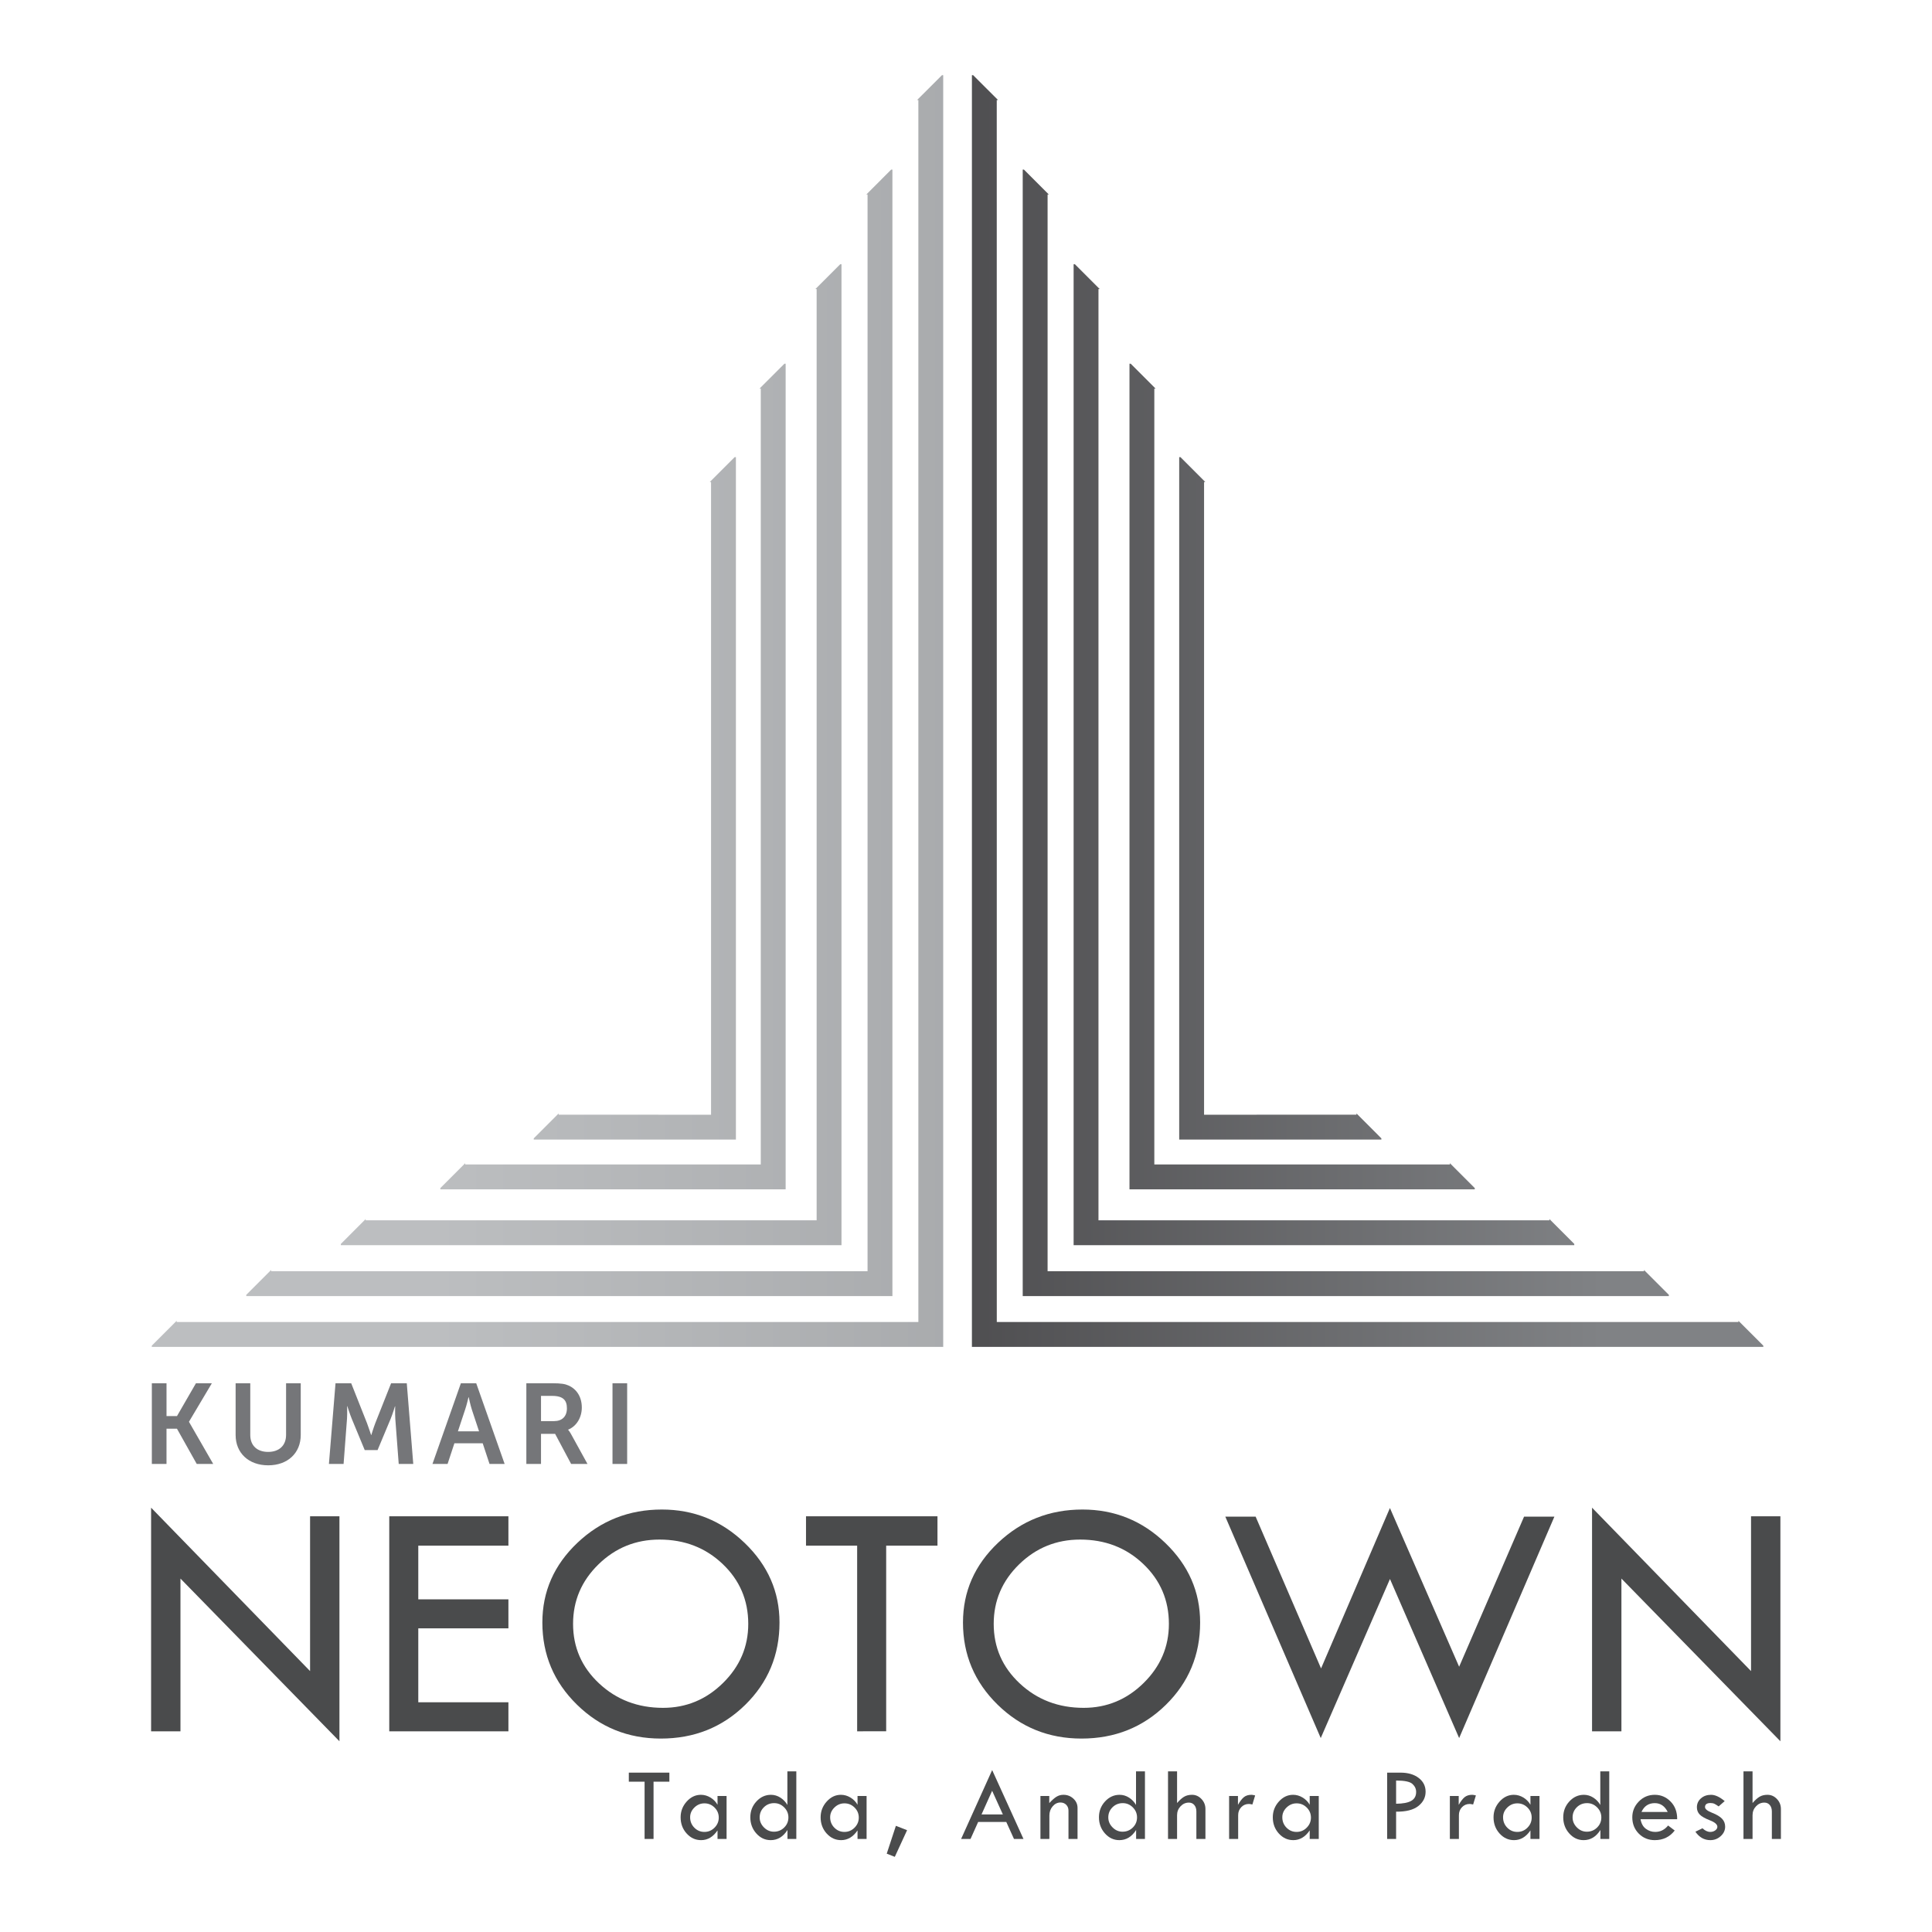 <?xml version="1.0" encoding="utf-8"?>
<!-- Generator: Adobe Illustrator 16.0.0, SVG Export Plug-In . SVG Version: 6.00 Build 0)  -->
<!DOCTYPE svg PUBLIC "-//W3C//DTD SVG 1.1//EN" "http://www.w3.org/Graphics/SVG/1.1/DTD/svg11.dtd">
<svg version="1.1" id="Layer_1" xmlns="http://www.w3.org/2000/svg" xmlns:xlink="http://www.w3.org/1999/xlink" x="0px" y="0px"
	 width="216px" height="216px" viewBox="0 0 216 216" enable-background="new 0 0 216 216" xml:space="preserve">
<g>
	<g>
		<path fill="#757679" d="M16.977,154.65h1.64v3.672h1.169l2.121-3.672h1.779l-2.554,4.295v0.025l2.706,4.702h-1.842l-2.211-3.94
			h-1.169v3.94h-1.64V154.65z"/>
		<path fill="#757679" d="M26.342,154.65h1.639v5.782c0,1.206,0.788,1.893,1.995,1.893s2.008-0.687,2.008-1.905v-5.77h1.639v5.782
			c0,2.02-1.461,3.392-3.634,3.392c-2.186,0-3.646-1.372-3.646-3.392V154.65z"/>
		<path fill="#757679" d="M37.511,154.65h1.754l1.766,4.46c0.203,0.533,0.458,1.322,0.458,1.322h0.025c0,0,0.241-0.789,0.444-1.322
			l1.767-4.46h1.753l0.725,9.022h-1.626l-0.382-5.046c-0.038-0.597-0.013-1.397-0.013-1.397h-0.025c0,0-0.267,0.877-0.482,1.397
			l-1.462,3.495h-1.436l-1.448-3.495c-0.216-0.521-0.496-1.41-0.496-1.41h-0.025c0,0,0.025,0.813-0.013,1.41l-0.381,5.046h-1.64
			L37.511,154.65z"/>
		<path fill="#757679" d="M53.966,161.359h-3.163l-0.763,2.313h-1.69l3.177-9.022h1.716l3.177,9.022h-1.69L53.966,161.359z
			 M52.378,156.213c0,0-0.204,0.89-0.382,1.397l-0.8,2.414h2.363l-0.801-2.414c-0.165-0.508-0.355-1.397-0.355-1.397H52.378z"/>
		<path fill="#757679" d="M58.846,154.65h2.91c0.979,0,1.423,0.077,1.816,0.254c0.902,0.406,1.475,1.271,1.475,2.465
			c0,1.08-0.572,2.084-1.525,2.466v0.025c0,0,0.127,0.126,0.306,0.444l1.854,3.368h-1.829l-1.792-3.368h-1.575v3.368h-1.64V154.65z
			 M61.959,158.882c0.877,0,1.423-0.521,1.423-1.423c0-0.864-0.368-1.397-1.651-1.397h-1.245v2.82H61.959z"/>
		<path fill="#757679" d="M68.478,154.65h1.639v9.022h-1.639V154.65z"/>
	</g>
	<g>
		<g>
			<path fill="#4A4B4C" d="M16.893,168.561l17.774,18.27v-17.308h3.283v25.152l-17.774-18.189v17.077h-3.283V168.561z"/>
			<path fill="#4A4B4C" d="M43.52,169.522h13.321v3.283H46.765v6.001h10.076v3.244H46.765v8.266h10.076v3.246H43.52V169.522z"/>
			<path fill="#4A4B4C" d="M60.637,181.4c0-3.469,1.308-6.441,3.925-8.918c2.615-2.476,5.761-3.715,9.434-3.715
				c3.585,0,6.674,1.248,9.265,3.743c2.592,2.496,3.888,5.458,3.888,8.89c0,3.633-1.28,6.703-3.84,9.212
				c-2.561,2.508-5.702,3.762-9.426,3.762c-3.673,0-6.799-1.264-9.377-3.79C61.926,188.057,60.637,184.996,60.637,181.4z
				 M83.656,181.553c0-2.652-0.956-4.886-2.868-6.702s-4.264-2.725-7.057-2.725c-2.654,0-4.929,0.925-6.821,2.771
				c-1.894,1.848-2.84,4.065-2.84,6.655c0,2.626,0.972,4.847,2.915,6.662c1.944,1.816,4.324,2.725,7.143,2.725
				c2.591,0,4.827-0.927,6.708-2.781C82.716,186.306,83.656,184.104,83.656,181.553z"/>
			<path fill="#4A4B4C" d="M90.113,169.522h14.698v3.283h-5.735v20.757H95.83v-20.757h-5.717V169.522z"/>
			<path fill="#4A4B4C" d="M107.663,181.4c0-3.469,1.309-6.441,3.926-8.918c2.615-2.476,5.761-3.715,9.434-3.715
				c3.585,0,6.674,1.248,9.266,3.743c2.591,2.496,3.887,5.458,3.887,8.89c0,3.633-1.281,6.703-3.841,9.212
				c-2.56,2.508-5.701,3.762-9.425,3.762c-3.673,0-6.799-1.264-9.377-3.79C108.953,188.057,107.663,184.996,107.663,181.4z
				 M130.684,181.553c0-2.652-0.956-4.886-2.868-6.702s-4.264-2.725-7.057-2.725c-2.655,0-4.928,0.925-6.821,2.771
				c-1.894,1.848-2.84,4.065-2.84,6.655c0,2.626,0.972,4.847,2.915,6.662c1.944,1.816,4.323,2.725,7.142,2.725
				c2.591,0,4.828-0.927,6.708-2.781C129.743,186.306,130.684,184.104,130.684,181.553z"/>
			<path fill="#4A4B4C" d="M155.395,168.599l7.738,17.744l7.26-16.782h3.391l-10.65,24.757l-7.734-17.785l-7.739,17.785
				l-10.67-24.757h3.39l7.315,16.972L155.395,168.599z"/>
			<path fill="#4A4B4C" d="M177.993,168.561l17.775,18.27v-17.308h3.282v25.152l-17.773-18.189v17.077h-3.284V168.561z"/>
		</g>
	</g>
	<g>
		<g>
			<path fill="#4A4B4C" d="M70.304,198.183h4.533v1.012h-1.77v6.401h-1.001v-6.401h-1.763V198.183z"/>
			<path fill="#4A4B4C" d="M80.22,200.795h1.012v4.801H80.22v-0.954c-0.493,0.726-1.104,1.088-1.833,1.088
				c-0.633,0-1.173-0.248-1.621-0.745c-0.448-0.496-0.672-1.1-0.672-1.81c0-0.671,0.226-1.258,0.678-1.76
				c0.452-0.503,0.982-0.754,1.592-0.754c0.376,0,0.733,0.104,1.07,0.308c0.338,0.207,0.6,0.474,0.786,0.805V200.795z
				 M80.358,203.209c0-0.438-0.157-0.813-0.472-1.125s-0.691-0.468-1.131-0.468c-0.428,0-0.801,0.155-1.12,0.465
				c-0.318,0.31-0.478,0.675-0.478,1.094c0,0.454,0.155,0.841,0.467,1.158c0.311,0.318,0.688,0.478,1.131,0.478
				c0.439,0,0.816-0.158,1.131-0.476C80.201,204.019,80.358,203.645,80.358,203.209z"/>
			<path fill="#4A4B4C" d="M88.029,198.042h1v7.554H88.04v-1.001c-0.478,0.757-1.104,1.135-1.876,1.135
				c-0.626,0-1.162-0.25-1.608-0.751s-0.67-1.103-0.67-1.804c0-0.688,0.227-1.277,0.682-1.771c0.454-0.494,0.996-0.742,1.626-0.742
				c0.377,0,0.729,0.105,1.055,0.314s0.586,0.483,0.781,0.82V198.042z M88.145,203.187c0-0.431-0.157-0.804-0.472-1.12
				s-0.689-0.475-1.125-0.475c-0.451,0-0.833,0.154-1.146,0.463s-0.47,0.686-0.47,1.132c0,0.427,0.159,0.8,0.479,1.12
				c0.318,0.32,0.689,0.479,1.113,0.479c0.451,0,0.834-0.155,1.148-0.465C87.987,204.011,88.145,203.633,88.145,203.187z"/>
			<path fill="#4A4B4C" d="M95.873,200.795h1.013v4.801h-1.013v-0.954c-0.493,0.726-1.104,1.088-1.833,1.088
				c-0.633,0-1.173-0.248-1.621-0.745c-0.447-0.496-0.672-1.1-0.672-1.81c0-0.671,0.227-1.258,0.679-1.76
				c0.451-0.503,0.981-0.754,1.591-0.754c0.376,0,0.733,0.104,1.071,0.308c0.337,0.207,0.599,0.474,0.785,0.805V200.795z
				 M96.013,203.209c0-0.438-0.157-0.813-0.472-1.125c-0.315-0.313-0.692-0.468-1.132-0.468c-0.427,0-0.8,0.155-1.119,0.465
				c-0.318,0.31-0.478,0.675-0.478,1.094c0,0.454,0.155,0.841,0.466,1.158c0.312,0.318,0.688,0.478,1.131,0.478
				c0.439,0,0.816-0.158,1.132-0.476C95.855,204.019,96.013,203.645,96.013,203.209z"/>
			<path fill="#4A4B4C" d="M100.162,204.129l1.251,0.489l-1.373,2.979l-0.902-0.354L100.162,204.129z"/>
			<path fill="#4A4B4C" d="M110.925,197.897l3.5,7.698h-1.061l-0.86-1.896h-3.146l-0.851,1.896h-1.053L110.925,197.897z
				 M110.922,200.211l-1.186,2.644h2.385L110.922,200.211z"/>
			<path fill="#4A4B4C" d="M116.322,205.596v-4.801h0.988v0.797c0.292-0.321,0.556-0.557,0.792-0.707
				c0.237-0.148,0.5-0.224,0.792-0.224c0.434,0,0.806,0.144,1.113,0.431c0.31,0.286,0.463,0.632,0.463,1.036v3.468h-1.013v-3.172
				c0-0.26-0.084-0.476-0.252-0.646c-0.169-0.171-0.384-0.256-0.644-0.256c-0.338,0-0.629,0.143-0.873,0.428
				s-0.366,0.629-0.366,1.032v2.613H116.322z"/>
			<path fill="#4A4B4C" d="M127.007,198.042h1v7.554h-0.988v-1.001c-0.479,0.757-1.104,1.135-1.877,1.135
				c-0.625,0-1.162-0.25-1.608-0.751s-0.671-1.103-0.671-1.804c0-0.688,0.228-1.277,0.682-1.771
				c0.455-0.494,0.997-0.742,1.627-0.742c0.376,0,0.729,0.105,1.055,0.314s0.586,0.483,0.781,0.82V198.042z M127.122,203.187
				c0-0.431-0.157-0.804-0.471-1.12c-0.315-0.316-0.691-0.475-1.126-0.475c-0.451,0-0.833,0.154-1.146,0.463s-0.47,0.686-0.47,1.132
				c0,0.427,0.159,0.8,0.479,1.12c0.318,0.32,0.689,0.479,1.113,0.479c0.451,0,0.834-0.155,1.149-0.465
				C126.965,204.011,127.122,203.633,127.122,203.187z"/>
			<path fill="#4A4B4C" d="M130.586,198.042h1.012v3.538c0.28-0.321,0.54-0.556,0.782-0.7c0.243-0.146,0.539-0.219,0.889-0.219
				c0.407,0,0.758,0.156,1.056,0.469c0.296,0.313,0.444,0.686,0.444,1.12v3.346h-1.013v-3.061c0-0.304-0.076-0.546-0.229-0.728
				c-0.152-0.183-0.355-0.274-0.607-0.274c-0.365,0-0.676,0.139-0.934,0.413c-0.259,0.276-0.388,0.609-0.388,1.002v2.647h-1.012
				V198.042z"/>
			<path fill="#4A4B4C" d="M138.406,200.795v0.989c0.226-0.396,0.445-0.682,0.66-0.859c0.216-0.175,0.495-0.264,0.841-0.264
				c0.097,0,0.237,0.022,0.42,0.07l-0.309,1.013c-0.194-0.04-0.322-0.059-0.385-0.059c-0.341,0-0.627,0.118-0.857,0.358
				c-0.231,0.237-0.348,0.535-0.348,0.893v2.659h-1.012v-4.801H138.406z"/>
			<path fill="#4A4B4C" d="M146.426,200.795h1.013v4.801h-1.013v-0.954c-0.493,0.726-1.104,1.088-1.833,1.088
				c-0.633,0-1.173-0.248-1.621-0.745c-0.447-0.496-0.672-1.1-0.672-1.81c0-0.671,0.227-1.258,0.678-1.76
				c0.451-0.503,0.982-0.754,1.592-0.754c0.376,0,0.732,0.104,1.07,0.308c0.338,0.207,0.6,0.474,0.786,0.805V200.795z
				 M146.564,203.209c0-0.438-0.157-0.813-0.471-1.125c-0.315-0.313-0.693-0.468-1.132-0.468c-0.428,0-0.8,0.155-1.12,0.465
				c-0.318,0.31-0.477,0.675-0.477,1.094c0,0.454,0.155,0.841,0.466,1.158c0.311,0.318,0.688,0.478,1.131,0.478
				c0.438,0,0.816-0.158,1.132-0.476C146.407,204.019,146.564,203.645,146.564,203.209z"/>
			<path fill="#4A4B4C" d="M155.084,198.183h1.489c0.843,0,1.521,0.197,2.038,0.594c0.516,0.395,0.773,0.91,0.773,1.541
				c0,0.637-0.272,1.171-0.817,1.6c-0.546,0.432-1.372,0.641-2.481,0.629v3.05h-1.002V198.183z M156.086,199.066v2.595
				c0.76-0.007,1.323-0.114,1.69-0.322c0.366-0.207,0.55-0.54,0.55-0.998c0-0.345-0.139-0.644-0.417-0.896
				C157.632,199.192,157.024,199.066,156.086,199.066z"/>
			<path fill="#4A4B4C" d="M163.086,200.795v0.989c0.226-0.396,0.445-0.682,0.66-0.859c0.216-0.175,0.496-0.264,0.841-0.264
				c0.097,0,0.237,0.022,0.42,0.07l-0.309,1.013c-0.194-0.04-0.322-0.059-0.385-0.059c-0.341,0-0.627,0.118-0.857,0.358
				c-0.231,0.237-0.348,0.535-0.348,0.893v2.659h-1.012v-4.801H163.086z"/>
			<path fill="#4A4B4C" d="M171.105,200.795h1.013v4.801h-1.013v-0.954c-0.493,0.726-1.104,1.088-1.833,1.088
				c-0.633,0-1.173-0.248-1.621-0.745c-0.447-0.496-0.672-1.1-0.672-1.81c0-0.671,0.227-1.258,0.678-1.76
				c0.451-0.503,0.982-0.754,1.592-0.754c0.376,0,0.732,0.104,1.071,0.308c0.337,0.207,0.599,0.474,0.785,0.805V200.795z
				 M171.244,203.209c0-0.438-0.157-0.813-0.471-1.125c-0.315-0.313-0.693-0.468-1.132-0.468c-0.428,0-0.8,0.155-1.12,0.465
				c-0.317,0.31-0.477,0.675-0.477,1.094c0,0.454,0.155,0.841,0.466,1.158c0.311,0.318,0.688,0.478,1.131,0.478
				c0.438,0,0.816-0.158,1.132-0.476C171.087,204.019,171.244,203.645,171.244,203.209z"/>
			<path fill="#4A4B4C" d="M178.914,198.042h1.002v7.554h-0.99v-1.001c-0.478,0.757-1.103,1.135-1.875,1.135
				c-0.626,0-1.163-0.25-1.608-0.751c-0.448-0.501-0.671-1.103-0.671-1.804c0-0.688,0.227-1.277,0.682-1.771
				s0.996-0.742,1.626-0.742c0.377,0,0.728,0.105,1.055,0.314c0.325,0.209,0.587,0.483,0.78,0.82V198.042z M179.031,203.187
				c0-0.431-0.157-0.804-0.473-1.12c-0.314-0.316-0.689-0.475-1.124-0.475c-0.452,0-0.834,0.154-1.146,0.463s-0.47,0.686-0.47,1.132
				c0,0.427,0.159,0.8,0.479,1.12c0.317,0.32,0.688,0.479,1.112,0.479c0.451,0,0.834-0.155,1.148-0.465
				C178.874,204.011,179.031,203.633,179.031,203.187z"/>
			<path fill="#4A4B4C" d="M187.51,203.391h-4.097c0.089,0.492,0.292,0.853,0.608,1.079c0.315,0.228,0.66,0.341,1.033,0.341
				c0.573,0,1.055-0.239,1.442-0.717l0.739,0.56c-0.556,0.718-1.297,1.076-2.229,1.076c-0.714,0-1.31-0.245-1.792-0.732
				c-0.481-0.49-0.722-1.097-0.722-1.822c0-0.678,0.244-1.268,0.73-1.766c0.487-0.499,1.082-0.748,1.783-0.748
				c0.691,0,1.283,0.253,1.775,0.759C187.275,201.927,187.518,202.584,187.51,203.391z M183.518,202.581h2.934
				c-0.326-0.659-0.809-0.989-1.444-0.989C184.313,201.592,183.816,201.922,183.518,202.581z"/>
			<path fill="#4A4B4C" d="M192.823,201.365l-0.677,0.594c-0.173-0.124-0.325-0.219-0.453-0.283
				c-0.128-0.063-0.279-0.096-0.454-0.096c-0.411,0-0.616,0.152-0.616,0.454c0,0.218,0.261,0.428,0.782,0.633
				c0.522,0.204,0.897,0.429,1.126,0.674c0.229,0.243,0.343,0.538,0.343,0.883c0,0.404-0.164,0.755-0.493,1.056
				c-0.331,0.301-0.718,0.45-1.164,0.45c-0.68,0-1.236-0.314-1.67-0.943l0.796-0.384c0.28,0.271,0.57,0.408,0.874,0.408
				c0.209,0,0.393-0.058,0.55-0.172c0.157-0.115,0.236-0.248,0.236-0.398c0-0.269-0.276-0.509-0.827-0.723s-0.933-0.431-1.144-0.649
				c-0.212-0.22-0.317-0.489-0.317-0.812c0-0.398,0.15-0.731,0.451-0.997s0.678-0.398,1.131-0.398
				C191.752,200.661,192.26,200.896,192.823,201.365z"/>
			<path fill="#4A4B4C" d="M194.923,198.042h1.014v3.538c0.278-0.321,0.54-0.556,0.782-0.7c0.241-0.146,0.538-0.219,0.887-0.219
				c0.407,0,0.761,0.156,1.057,0.469c0.298,0.313,0.445,0.686,0.445,1.12v3.346h-1.012v-3.061c0-0.304-0.077-0.546-0.23-0.728
				c-0.153-0.183-0.356-0.274-0.608-0.274c-0.364,0-0.677,0.139-0.935,0.413c-0.257,0.276-0.386,0.609-0.386,1.002v2.647h-1.014
				V198.042z"/>
		</g>
	</g>
	<g>
		<g>
			<linearGradient id="SVGID_1_" gradientUnits="userSpaceOnUse" x1="179.061" y1="79.495" x2="88.269" y2="79.495">
				<stop  offset="0" style="stop-color:#808285"/>
				<stop  offset="1" style="stop-color:#414042"/>
			</linearGradient>
			<polygon fill="url(#SVGID_1_)" points="194.361,147.667 194.361,147.804 111.442,147.804 111.438,11.183 111.581,11.183 
				108.798,8.403 108.661,8.403 108.661,150.585 197.141,150.585 197.141,150.445 			"/>
			<linearGradient id="SVGID_2_" gradientUnits="userSpaceOnUse" x1="179.062" y1="81.934" x2="88.266" y2="81.934">
				<stop  offset="0" style="stop-color:#808285"/>
				<stop  offset="1" style="stop-color:#414042"/>
			</linearGradient>
			<polygon fill="url(#SVGID_2_)" points="186.58,144.764 183.799,141.982 183.799,142.124 117.122,142.124 117.122,21.745 
				117.26,21.745 114.479,18.964 114.341,18.964 114.341,144.903 186.58,144.903 			"/>
			<linearGradient id="SVGID_3_" gradientUnits="userSpaceOnUse" x1="179.06" y1="84.376" x2="88.27" y2="84.376">
				<stop  offset="0" style="stop-color:#808285"/>
				<stop  offset="1" style="stop-color:#414042"/>
			</linearGradient>
			<polygon fill="url(#SVGID_3_)" points="176.006,139.073 173.228,136.291 173.228,136.431 122.811,136.431 122.811,32.317 
				122.948,32.317 120.17,29.538 120.032,29.538 120.032,139.215 176.006,139.215 			"/>
			<linearGradient id="SVGID_4_" gradientUnits="userSpaceOnUse" x1="179.061" y1="86.816" x2="88.269" y2="86.816">
				<stop  offset="0" style="stop-color:#808285"/>
				<stop  offset="1" style="stop-color:#414042"/>
			</linearGradient>
			<polygon fill="url(#SVGID_4_)" points="164.881,132.828 162.101,130.048 162.101,130.188 129.055,130.188 129.055,43.443 
				129.195,43.443 126.417,40.664 126.278,40.664 126.278,132.968 164.881,132.968 			"/>
			<linearGradient id="SVGID_5_" gradientUnits="userSpaceOnUse" x1="179.064" y1="89.257" x2="88.265" y2="89.257">
				<stop  offset="0" style="stop-color:#808285"/>
				<stop  offset="1" style="stop-color:#414042"/>
			</linearGradient>
			<polygon fill="url(#SVGID_5_)" points="154.439,127.27 151.659,124.485 151.659,124.625 134.616,124.627 134.616,53.888 
				134.753,53.888 131.978,51.108 131.836,51.108 131.836,127.406 154.439,127.406 			"/>
		</g>
		<g>
			<linearGradient id="SVGID_6_" gradientUnits="userSpaceOnUse" x1="48.726" y1="79.494" x2="229.656" y2="79.494">
				<stop  offset="0" style="stop-color:#BCBEC0"/>
				<stop  offset="1" style="stop-color:#808285"/>
			</linearGradient>
			<polygon fill="url(#SVGID_6_)" points="105.314,8.403 102.53,11.183 102.674,11.183 102.674,147.804 19.751,147.804 
				19.751,147.667 16.97,150.445 16.97,150.585 105.452,150.585 105.452,8.403 			"/>
			<linearGradient id="SVGID_7_" gradientUnits="userSpaceOnUse" x1="48.727" y1="81.934" x2="229.661" y2="81.934">
				<stop  offset="0" style="stop-color:#BCBEC0"/>
				<stop  offset="1" style="stop-color:#808285"/>
			</linearGradient>
			<polygon fill="url(#SVGID_7_)" points="99.773,18.964 99.634,18.964 96.854,21.745 96.993,21.745 96.993,142.124 30.313,142.124 
				30.313,141.982 27.533,144.764 27.533,144.903 99.773,144.903 			"/>
			<linearGradient id="SVGID_8_" gradientUnits="userSpaceOnUse" x1="48.727" y1="84.376" x2="229.648" y2="84.376">
				<stop  offset="0" style="stop-color:#BCBEC0"/>
				<stop  offset="1" style="stop-color:#808285"/>
			</linearGradient>
			<polygon fill="url(#SVGID_8_)" points="94.08,29.538 93.941,29.538 91.164,32.317 91.301,32.317 91.301,136.431 40.884,136.431 
				40.884,136.291 38.106,139.073 38.106,139.215 94.08,139.215 			"/>
			<linearGradient id="SVGID_9_" gradientUnits="userSpaceOnUse" x1="48.727" y1="86.816" x2="229.656" y2="86.816">
				<stop  offset="0" style="stop-color:#BCBEC0"/>
				<stop  offset="1" style="stop-color:#808285"/>
			</linearGradient>
			<polygon fill="url(#SVGID_9_)" points="87.836,40.664 87.698,40.664 84.917,43.443 85.055,43.443 85.055,130.188 52.012,130.188 
				52.012,130.048 49.232,132.828 49.232,132.968 87.836,132.968 			"/>
			<linearGradient id="SVGID_10_" gradientUnits="userSpaceOnUse" x1="48.727" y1="89.257" x2="229.656" y2="89.257">
				<stop  offset="0" style="stop-color:#BCBEC0"/>
				<stop  offset="1" style="stop-color:#808285"/>
			</linearGradient>
			<polygon fill="url(#SVGID_10_)" points="82.276,51.108 82.135,51.108 79.355,53.888 79.496,53.888 79.496,124.627 
				62.457,124.625 62.457,124.485 59.674,127.27 59.674,127.406 82.276,127.406 			"/>
		</g>
	</g>
</g>
</svg>
